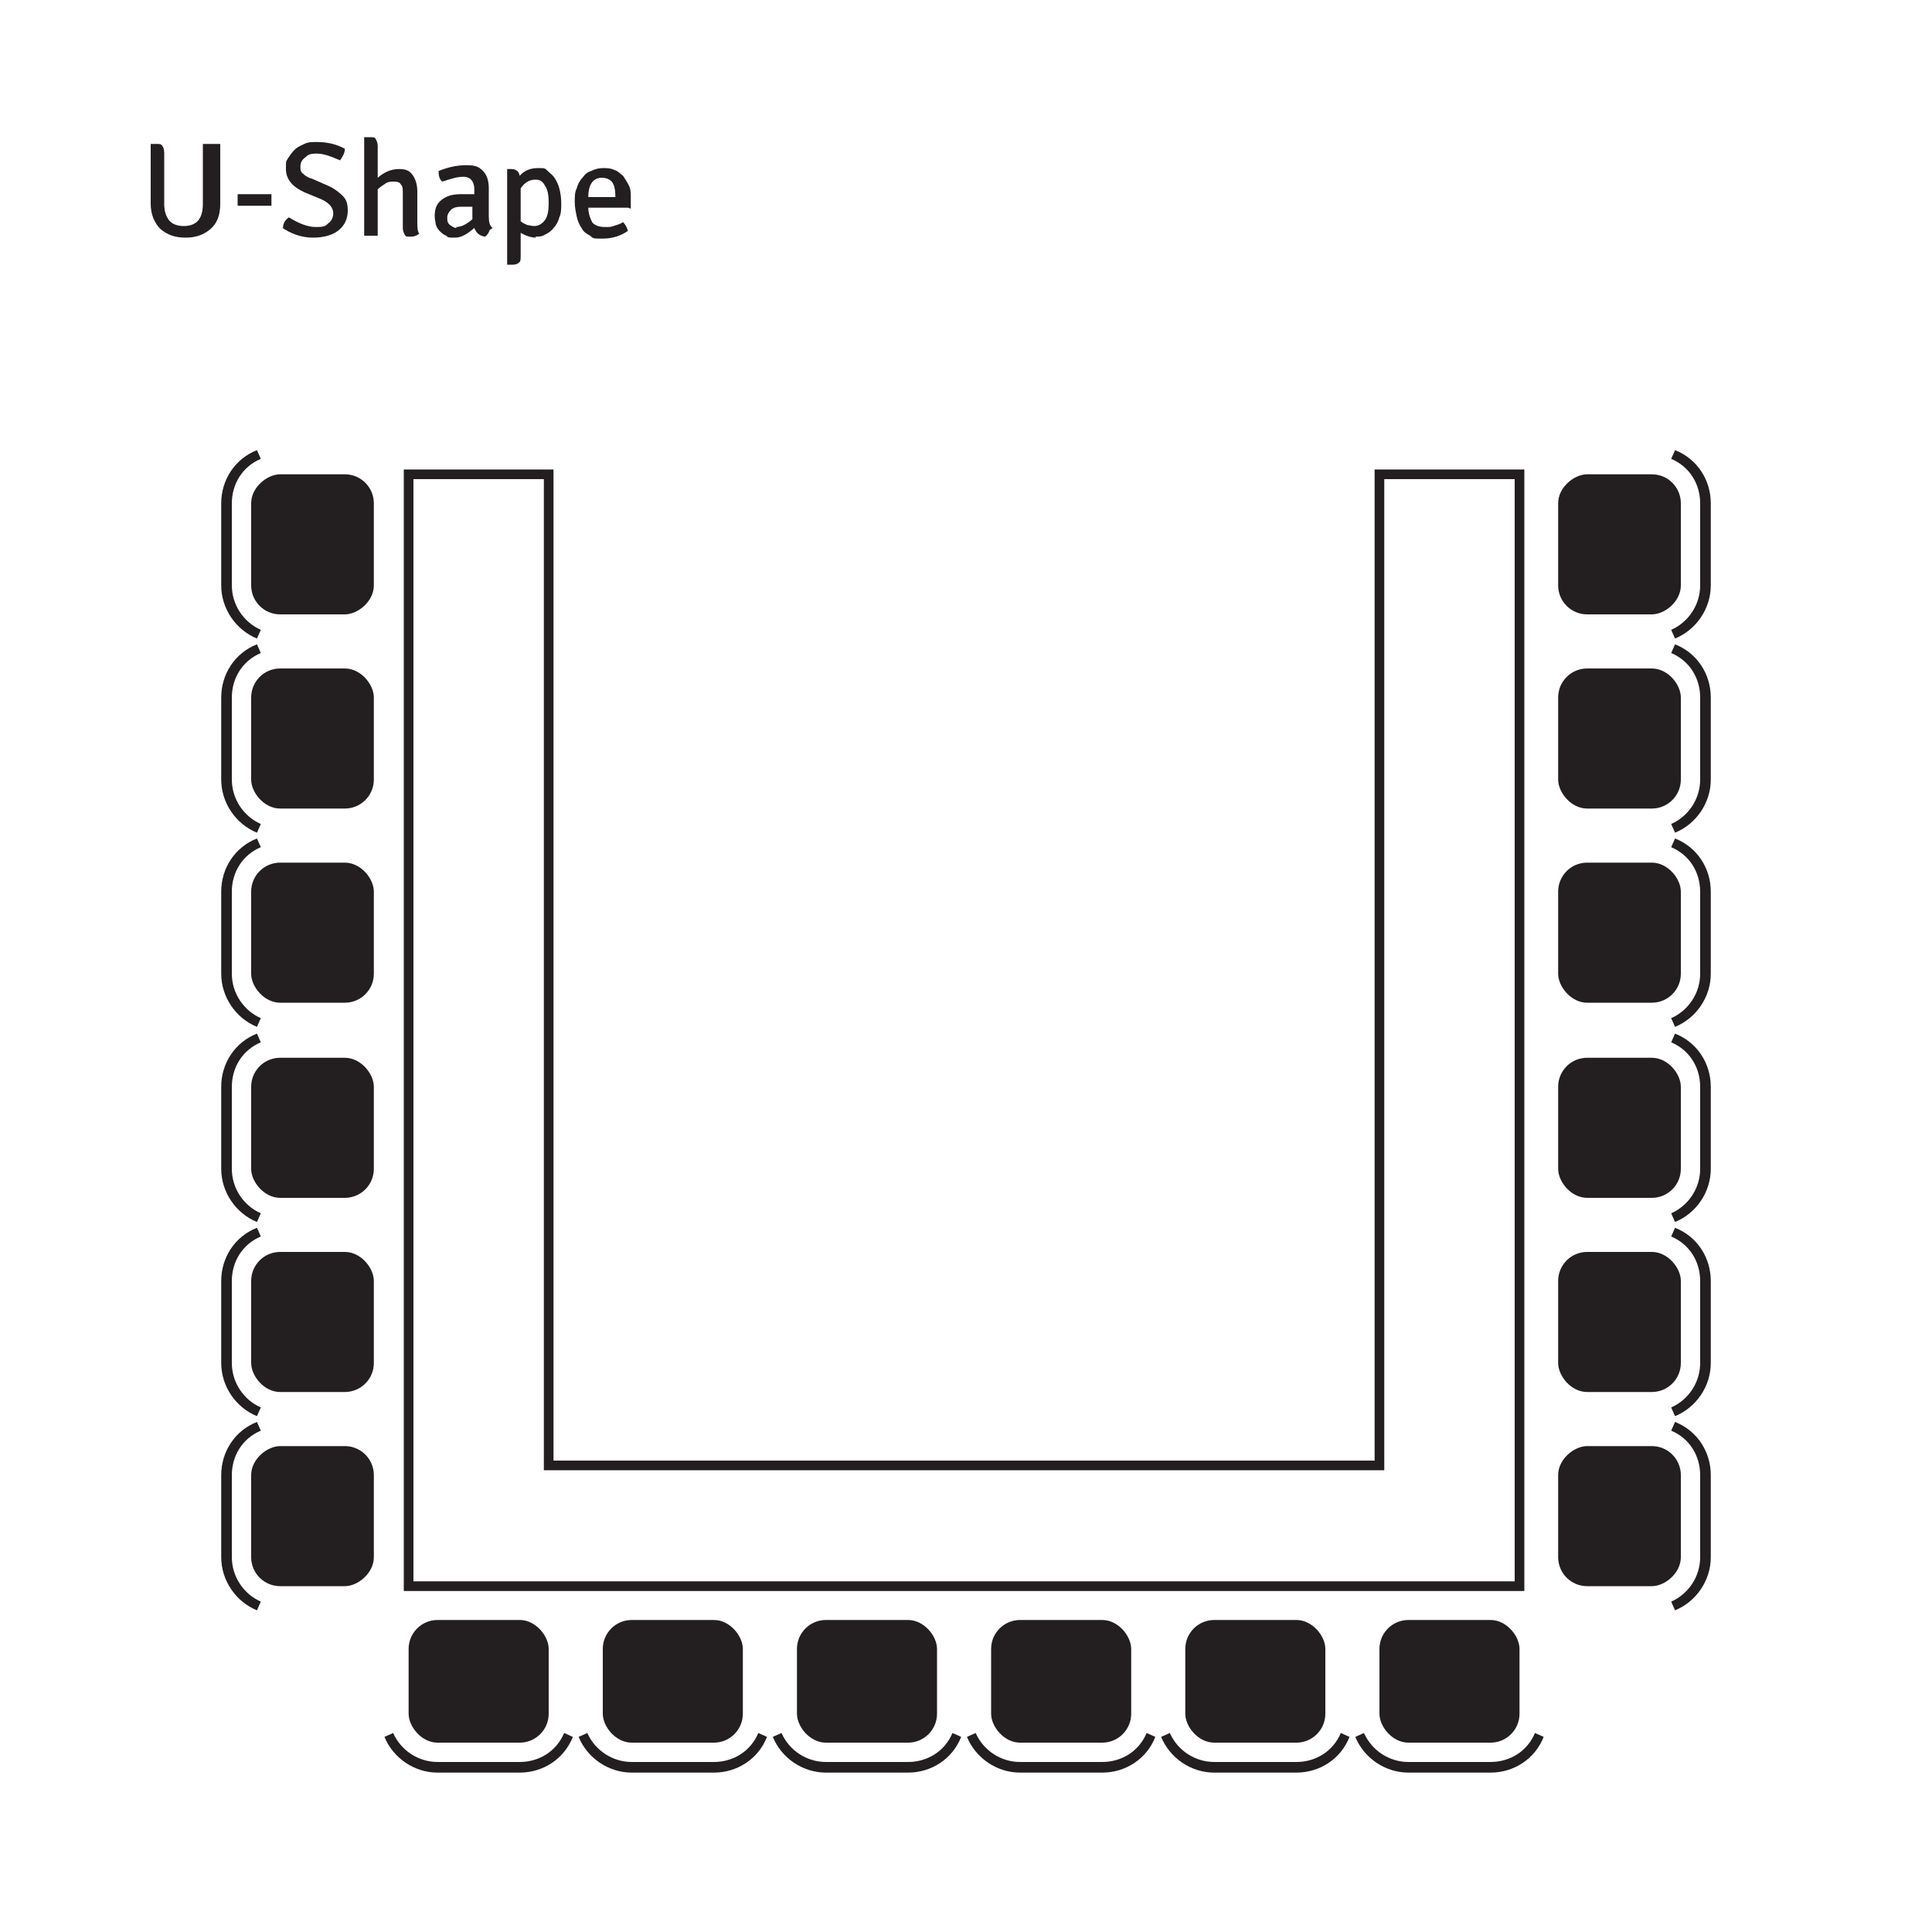 <?xml version="1.0" encoding="UTF-8"?>
<svg xmlns="http://www.w3.org/2000/svg" width="200" height="200" version="1.1" viewBox="0 0 200 200">
  <defs>
    <style>
      .cls-1 {
        fill: #231f20;
      }

      .cls-2 {
        fill: none;
        stroke: #231f20;
        stroke-miterlimit: 10;
      }
    </style>
  </defs>
  <!-- Generator: Adobe Illustrator 28.7.5, SVG Export Plug-In . SVG Version: 1.2.0 Build 176)  -->
  <g>
    <g id="Layer_1">
      <g>
        <g>
          <g>
            <rect class="cls-1" x="42.3" y="167.7" width="14.5" height="12.7" rx="3" ry="3"/>
            <path class="cls-1" d="M58.4,179.4c-.8,1.9-2.6,3-4.6,3h-8.5c-2,0-3.8-1.2-4.6-3l-.9.4c.9,2.2,3.1,3.7,5.5,3.7h8.5c2.4,0,4.6-1.4,5.5-3.7l-.9-.4Z"/>
          </g>
          <g>
            <rect class="cls-1" x="62.4" y="167.7" width="14.5" height="12.7" rx="3" ry="3"/>
            <path class="cls-1" d="M78.5,179.4c-.8,1.9-2.6,3-4.6,3h-8.5c-2,0-3.8-1.2-4.6-3l-.9.4c.9,2.2,3.1,3.7,5.5,3.7h8.5c2.4,0,4.6-1.4,5.5-3.7l-.9-.4Z"/>
          </g>
          <g>
            <rect class="cls-1" x="82.5" y="167.7" width="14.5" height="12.7" rx="3" ry="3"/>
            <path class="cls-1" d="M98.6,179.4c-.8,1.9-2.6,3-4.6,3h-8.5c-2,0-3.8-1.2-4.6-3l-.9.4c.9,2.2,3.1,3.7,5.5,3.7h8.5c2.4,0,4.6-1.4,5.5-3.7l-.9-.4Z"/>
          </g>
          <g>
            <rect class="cls-1" x="102.6" y="167.7" width="14.5" height="12.7" rx="3" ry="3"/>
            <path class="cls-1" d="M118.7,179.4c-.8,1.9-2.6,3-4.6,3h-8.5c-2,0-3.8-1.2-4.6-3l-.9.4c.9,2.2,3.1,3.7,5.5,3.7h8.5c2.4,0,4.6-1.4,5.5-3.7l-.9-.4Z"/>
          </g>
          <g>
            <rect class="cls-1" x="122.7" y="167.7" width="14.5" height="12.7" rx="3" ry="3"/>
            <path class="cls-1" d="M138.8,179.4c-.8,1.9-2.6,3-4.6,3h-8.5c-2,0-3.8-1.2-4.6-3l-.9.4c.9,2.2,3.1,3.7,5.5,3.7h8.5c2.4,0,4.6-1.4,5.5-3.7l-.9-.4Z"/>
          </g>
          <g>
            <rect class="cls-1" x="142.8" y="167.7" width="14.5" height="12.7" rx="3" ry="3"/>
            <path class="cls-1" d="M158.9,179.4c-.8,1.9-2.6,3-4.6,3h-8.5c-2,0-3.8-1.2-4.6-3l-.9.4c.9,2.2,3.1,3.7,5.5,3.7h8.5c2.4,0,4.6-1.4,5.5-3.7l-.9-.4Z"/>
          </g>
        </g>
        <g>
          <g>
            <rect class="cls-1" x="160.4" y="150.6" width="14.5" height="12.7" rx="3" ry="3" transform="translate(10.7 324.6) rotate(-90)"/>
            <path class="cls-1" d="M173,148.1c1.9.8,3,2.6,3,4.6v8.5c0,2-1.2,3.8-3,4.6l.4.9c2.2-.9,3.7-3.1,3.7-5.5v-8.5c0-2.4-1.4-4.6-3.7-5.5l-.4.9Z"/>
          </g>
          <g>
            <rect class="cls-1" x="161.3" y="129.6" width="12.7" height="14.5" rx="3" ry="3"/>
            <path class="cls-1" d="M173,128c1.9.8,3,2.6,3,4.6v8.5c0,2-1.2,3.8-3,4.6l.4.9c2.2-.9,3.7-3.1,3.7-5.5v-8.5c0-2.4-1.4-4.6-3.7-5.5l-.4.9Z"/>
          </g>
          <g>
            <rect class="cls-1" x="161.3" y="109.5" width="12.7" height="14.5" rx="3" ry="3"/>
            <path class="cls-1" d="M173,107.9c1.9.8,3,2.6,3,4.6v8.5c0,2-1.2,3.8-3,4.6l.4.9c2.2-.9,3.7-3.1,3.7-5.5v-8.5c0-2.4-1.4-4.6-3.7-5.5l-.4.9Z"/>
          </g>
          <g>
            <rect class="cls-1" x="161.3" y="89.3" width="12.7" height="14.5" rx="3" ry="3"/>
            <path class="cls-1" d="M173,87.7c1.9.8,3,2.6,3,4.6v8.5c0,2-1.2,3.8-3,4.6l.4.9c2.2-.9,3.7-3.1,3.7-5.5v-8.5c0-2.4-1.4-4.6-3.7-5.5l-.4.9Z"/>
          </g>
          <g>
            <rect class="cls-1" x="161.3" y="69.2" width="12.7" height="14.5" rx="3" ry="3"/>
            <path class="cls-1" d="M173,67.6c1.9.8,3,2.6,3,4.6v8.5c0,2-1.2,3.8-3,4.6l.4.9c2.2-.9,3.7-3.1,3.7-5.5v-8.5c0-2.4-1.4-4.6-3.7-5.5l-.4.9Z"/>
          </g>
          <g>
            <rect class="cls-1" x="160.4" y="50" width="14.5" height="12.7" rx="3" ry="3" transform="translate(111.3 224) rotate(-90)"/>
            <path class="cls-1" d="M173,47.5c1.9.8,3,2.6,3,4.6v8.5c0,2-1.2,3.8-3,4.6l.4.9c2.2-.9,3.7-3.1,3.7-5.5v-8.5c0-2.4-1.4-4.6-3.7-5.5l-.4.9Z"/>
          </g>
        </g>
        <g>
          <g>
            <rect class="cls-1" x="25.1" y="150.6" width="14.5" height="12.7" rx="3" ry="3" transform="translate(-124.6 189.3) rotate(-90)"/>
            <path class="cls-1" d="M27,148.1c-1.9.8-3,2.6-3,4.6v8.5c0,2,1.2,3.8,3,4.6l-.4.9c-2.2-.9-3.7-3.1-3.7-5.5v-8.5c0-2.4,1.4-4.6,3.7-5.5l.4.9Z"/>
          </g>
          <g>
            <rect class="cls-1" x="26" y="129.6" width="12.7" height="14.5" rx="3" ry="3"/>
            <path class="cls-1" d="M27,128c-1.9.8-3,2.6-3,4.6v8.5c0,2,1.2,3.8,3,4.6l-.4.9c-2.2-.9-3.7-3.1-3.7-5.5v-8.5c0-2.4,1.4-4.6,3.7-5.5l.4.9Z"/>
          </g>
          <g>
            <rect class="cls-1" x="26" y="109.5" width="12.7" height="14.5" rx="3" ry="3"/>
            <path class="cls-1" d="M27,107.9c-1.9.8-3,2.6-3,4.6v8.5c0,2,1.2,3.8,3,4.6l-.4.9c-2.2-.9-3.7-3.1-3.7-5.5v-8.5c0-2.4,1.4-4.6,3.7-5.5l.4.9Z"/>
          </g>
          <g>
            <rect class="cls-1" x="26" y="89.3" width="12.7" height="14.5" rx="3" ry="3"/>
            <path class="cls-1" d="M27,87.7c-1.9.8-3,2.6-3,4.6v8.5c0,2,1.2,3.8,3,4.6l-.4.9c-2.2-.9-3.7-3.1-3.7-5.5v-8.5c0-2.4,1.4-4.6,3.7-5.5l.4.9Z"/>
          </g>
          <g>
            <rect class="cls-1" x="26" y="69.2" width="12.7" height="14.5" rx="3" ry="3"/>
            <path class="cls-1" d="M27,67.6c-1.9.8-3,2.6-3,4.6v8.5c0,2,1.2,3.8,3,4.6l-.4.9c-2.2-.9-3.7-3.1-3.7-5.5v-8.5c0-2.4,1.4-4.6,3.7-5.5l.4.9Z"/>
          </g>
          <g>
            <rect class="cls-1" x="25.1" y="50" width="14.5" height="12.7" rx="3" ry="3" transform="translate(-24 88.7) rotate(-90)"/>
            <path class="cls-1" d="M27,47.5c-1.9.8-3,2.6-3,4.6v8.5c0,2,1.2,3.8,3,4.6l-.4.9c-2.2-.9-3.7-3.1-3.7-5.5v-8.5c0-2.4,1.4-4.6,3.7-5.5l.4.9Z"/>
          </g>
        </g>
        <polygon class="cls-2" points="42.3 164.2 42.3 49.1 56.8 49.1 56.8 151.7 142.8 151.7 142.8 49.1 157.3 49.1 157.3 164.2 42.3 164.2"/>
      </g>
      <g>
        <path class="cls-1" d="M22.8,14.9v6.2c0,1.1-.3,2-1,2.6s-1.5.9-2.6.9-1.9-.3-2.6-.9c-.6-.6-1-1.5-1-2.6v-6.2h0c0,0,.6,0,.6,0,.3,0,.5,0,.6.2.1.1.2.4.2.7v5.3c0,.8.2,1.3.5,1.7.3.4.9.6,1.5.6,1.4,0,2-.8,2-2.3v-6.2c.1,0,.2,0,.4,0s.3,0,.4,0,.3,0,.4,0,.2,0,.4,0Z"/>
        <path class="cls-1" d="M28.1,21.3h-3.5c0-.2,0-.4,0-.6s0-.5,0-.6h3.5c0,.2,0,.4,0,.6s0,.5,0,.6Z"/>
        <path class="cls-1" d="M29.3,23.6c0-.5.2-.8.6-1.1,1,.6,1.9,1,2.8,1s1-.1,1.3-.4c.3-.2.5-.6.5-1,0-.6-.4-1.1-1.3-1.5l-1.7-.7c-1.3-.6-1.9-1.4-1.9-2.4s0-.7.2-1.1c.2-.3.4-.6.7-.9s.6-.4,1-.6.8-.2,1.3-.2c1,0,2,.2,2.9.7,0,.4-.2.8-.5,1.2-.9-.4-1.7-.7-2.4-.7s-.9.1-1.2.4c-.3.2-.5.5-.5.9s0,.6.3.8c.2.2.5.4.9.5l1.6.7c.7.3,1.2.7,1.6,1.1.4.4.5.9.5,1.5,0,.8-.3,1.5-.9,2-.6.5-1.5.8-2.7.8s-2.3-.4-3.3-1.1Z"/>
        <path class="cls-1" d="M43.2,19.7v3.2c0,.6,0,1,.2,1.3-.3.2-.5.3-.9.3s-.5,0-.6-.2c-.1-.2-.2-.4-.2-.7v-3.5c0-.5,0-.8-.2-1-.1-.2-.3-.3-.7-.3s-.6,0-.9.2c-.3.2-.6.4-.8.6v4.8c0,0-.2,0-.3,0-.1,0-.2,0-.4,0s-.3,0-.4,0-.2,0-.3,0v-10.2h0c0,0,.6,0,.6,0,.3,0,.5,0,.6.2s.2.4.2.7v3.3c.7-.6,1.4-.9,2.2-.9s1.1.2,1.4.6c.3.4.5,1,.5,1.7Z"/>
        <path class="cls-1" d="M50.7,23.8c-.1.3-.3.6-.5.7-.6-.1-.9-.4-1.1-.9-.7.6-1.3,1-2,1s-.7,0-.9-.2c-.3-.1-.5-.3-.7-.5-.2-.2-.3-.4-.4-.7,0-.2-.1-.5-.1-.8,0-.8.2-1.3.7-1.7.5-.4,1.1-.6,2-.6s.5,0,.7,0c.2,0,.4,0,.7,0v-.5c0-.8-.4-1.3-1.1-1.3s-1.3.2-2.2.5c-.3-.2-.4-.6-.4-1.1,1-.4,1.9-.6,2.9-.6s1.3.2,1.7.6c.4.4.6,1,.6,1.8v2.9c0,.6.1,1,.4,1.2ZM47.2,23.5c.6,0,1.1-.3,1.7-.8v-1.3c-.2,0-.4,0-.6,0-.2,0-.4,0-.6,0-.4,0-.8.1-1,.3-.2.2-.4.5-.4.8s0,.6.3.8.4.3.7.3Z"/>
        <path class="cls-1" d="M55.5,24.6c-.5,0-1.1-.2-1.6-.5v2.4c0,.3,0,.6-.2.7-.1.1-.3.2-.6.2h-.6v-9.9h0c0,0,.4,0,.4,0,.5,0,.8.2.9.7.5-.6,1.2-.8,1.9-.8s.7,0,1,.3.5.4.7.7c.2.3.4.7.5,1.1s.2.9.2,1.5,0,1.1-.2,1.5c-.1.4-.3.8-.6,1.1-.2.3-.5.5-.9.7-.3.2-.7.2-1,.2ZM55.4,18.6c-.6,0-1.1.3-1.5.9v3.4c.2.2.5.3.7.4.2,0,.4.1.7.1.4,0,.8-.2,1.1-.6.3-.4.4-1,.4-1.8s-.1-1.4-.4-1.8c-.2-.4-.5-.6-.9-.6Z"/>
        <path class="cls-1" d="M65,21.5h-4.1c0,.6.2,1.1.4,1.5.2.3.7.5,1.3.5s.6,0,.9-.1.7-.2,1-.4c.2.2.4.5.5.9-.7.5-1.6.8-2.6.8s-1,0-1.3-.3c-.4-.2-.7-.4-.9-.8-.2-.3-.4-.7-.5-1.2-.1-.5-.2-.9-.2-1.5s0-1,.2-1.4c.1-.4.3-.8.6-1.1.2-.3.5-.6.9-.7.4-.2.8-.3,1.2-.3s.8,0,1.2.2c.4.1.6.4.9.6.2.3.4.6.6,1s.2.8.2,1.2,0,.4,0,.6c0,.2,0,.4,0,.6ZM62.3,18.4c-.9,0-1.4.7-1.4,2h2.8v-.2c0-.5-.1-1-.3-1.3-.2-.3-.6-.5-1.1-.5Z"/>
      </g>
    </g>
  </g>
</svg>